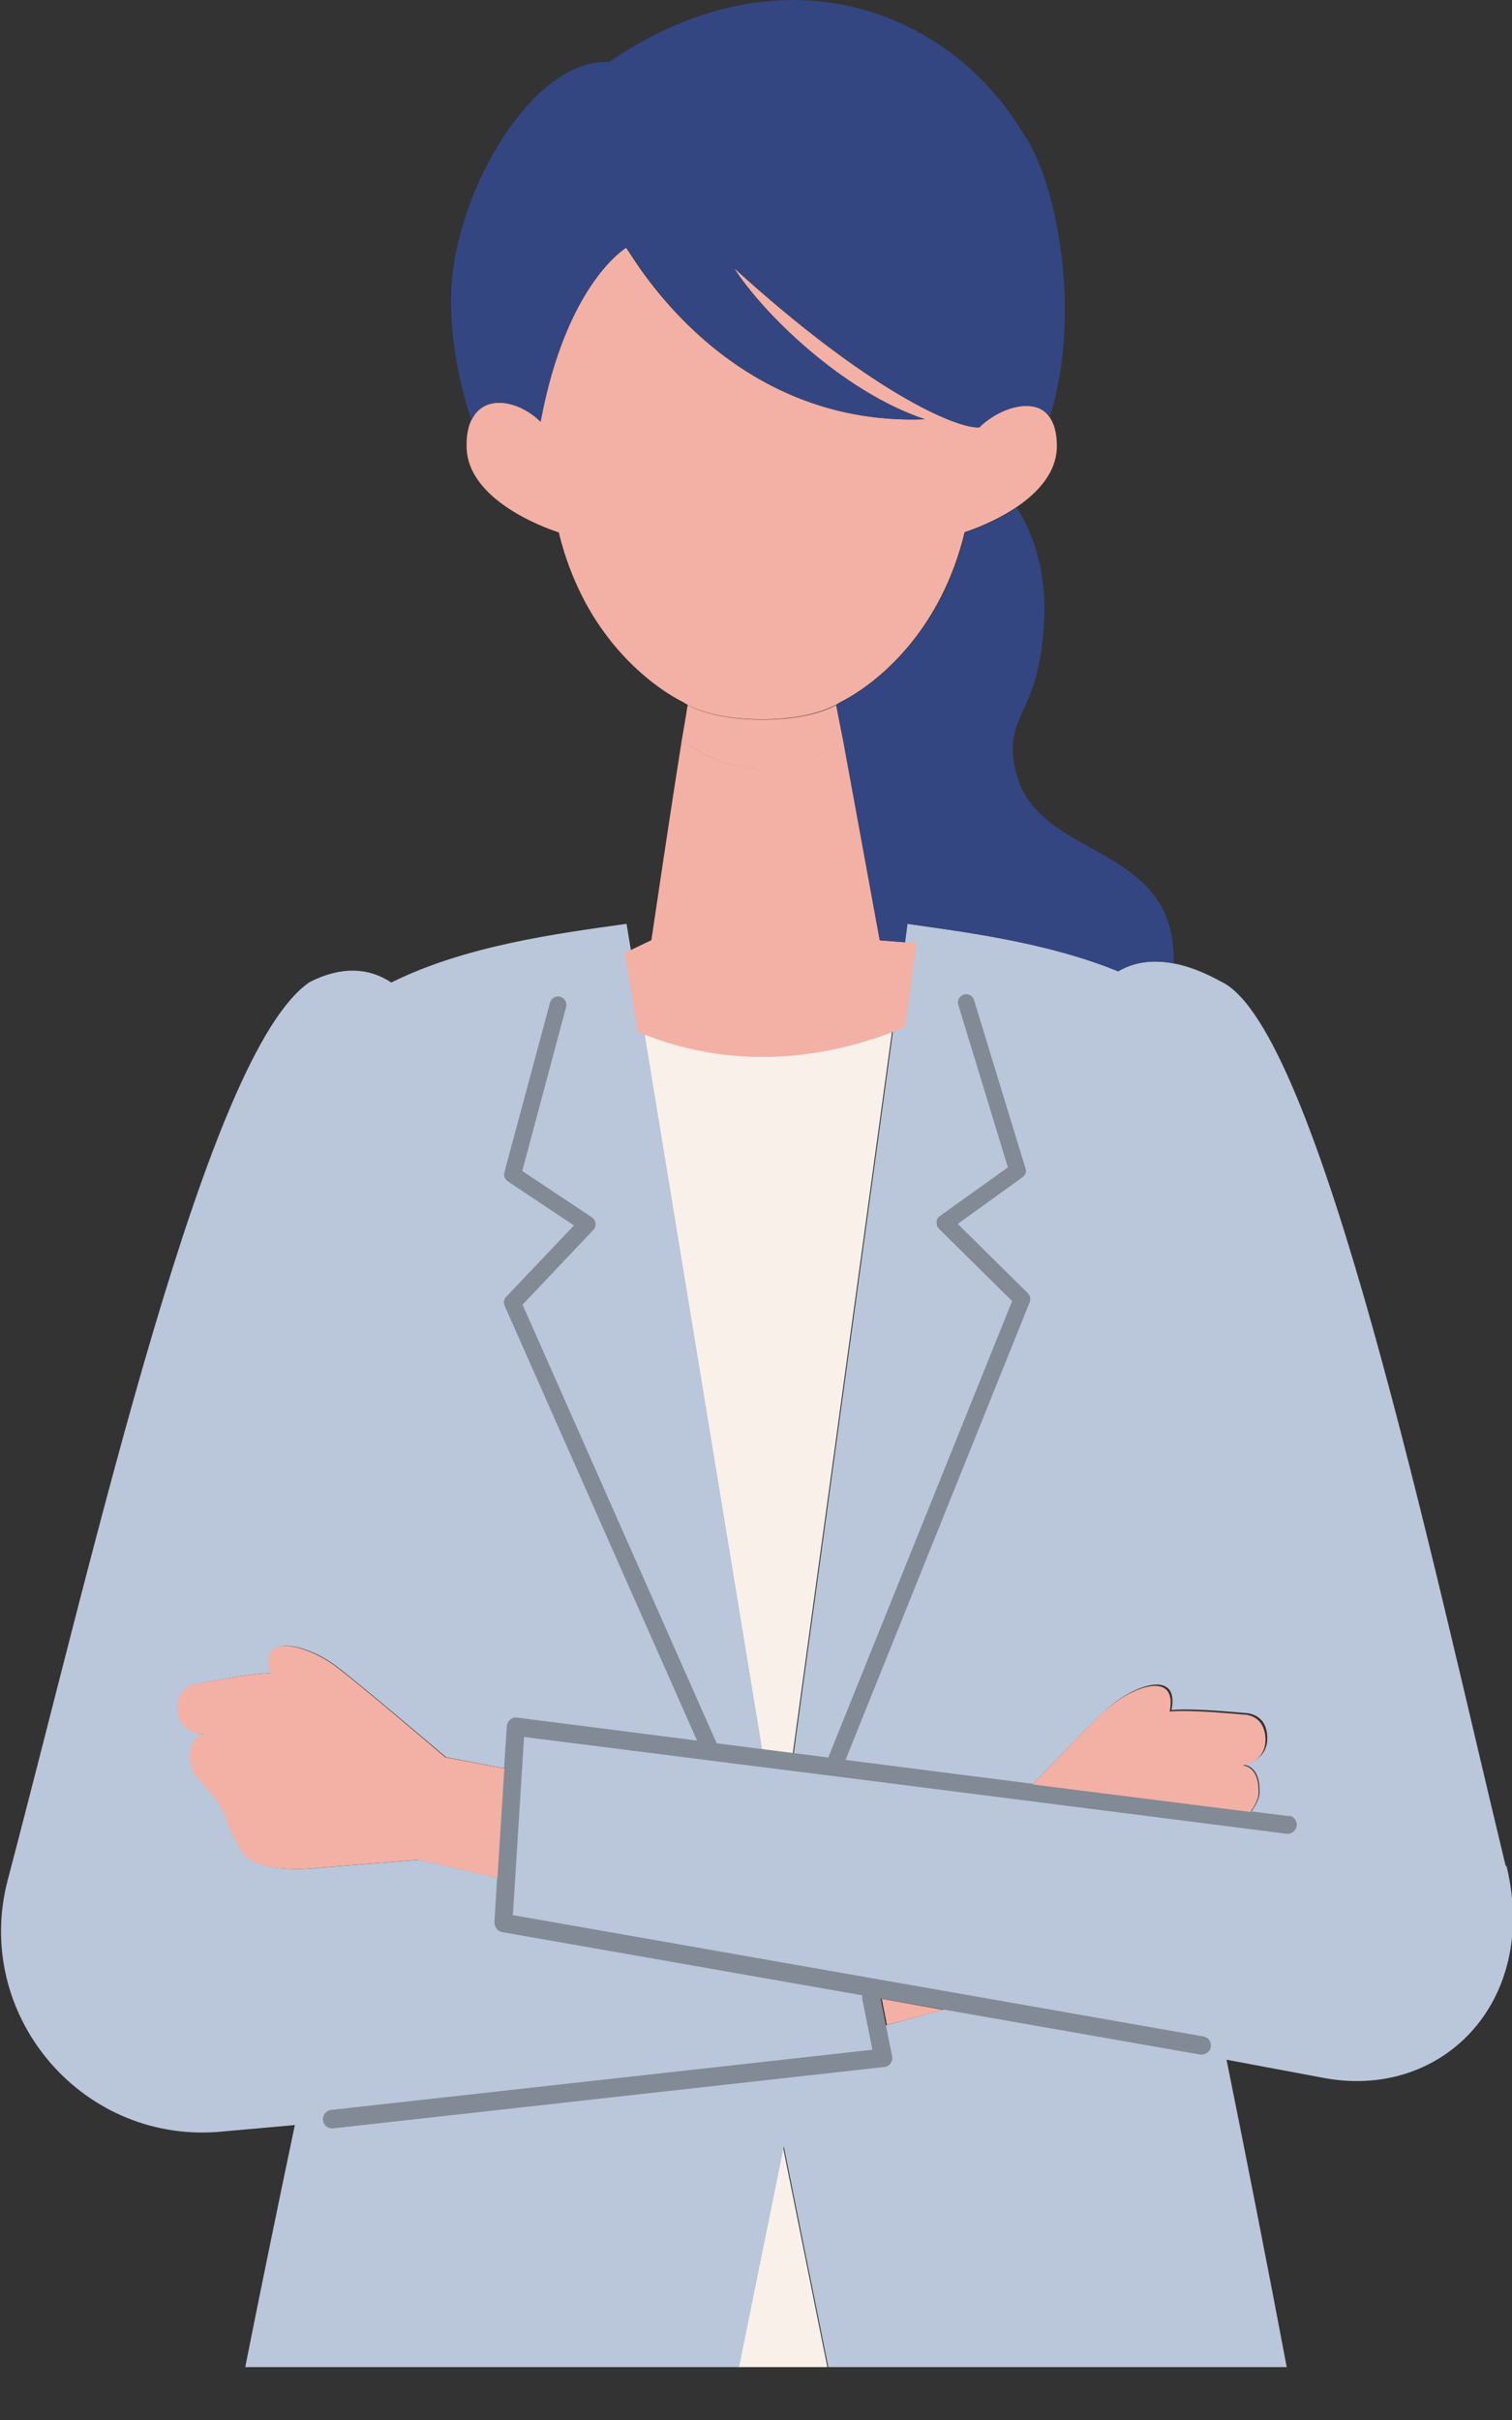 <?xml version="1.0" encoding="UTF-8"?><svg id="_レイヤー_2" xmlns="http://www.w3.org/2000/svg" xmlns:xlink="http://www.w3.org/1999/xlink" viewBox="0 0 50 80"><rect x="0" y="0" width="50" height="80" fill="#333333" stroke="none"/><defs><style>.cls-1{fill:#f3b0a5;}.cls-2{fill:#f9f0ea;}.cls-3{fill:#bac6d9;}.cls-4{clip-path:url(#clippath);}.cls-5{fill:none;}.cls-6{fill:#334682;}.cls-7{fill:#828a96;}</style><clipPath id="clippath"><rect class="cls-5" width="50" height="80"/></clipPath></defs><g id="_レイヤー_1-2"><g class="cls-4"><g><g><g><path class="cls-2" d="m26.15,58.45l3.38-24.58c-1.84.77-4.94,1.56-8.28.15l4,24.34.89.09Z"/><polygon class="cls-2" points="25.89 70.96 25.29 73.91 25.34 74 25.29 73.91 24.41 78.25 27.36 78.25 25.89 70.96"/></g><path class="cls-3" d="m49.79,61.68c-2.42-10-6.16-27.65-9.39-29.22-.58-.32-1.1-.52-1.58-.61-.72-.14-1.33-.04-1.84.26-2.31-.95-4.99-1.29-6.97-1.57l-.08.61-.37,2.72-3.38,24.58-.89-.09-4-24.34-.57-3.48c-2.22.31-5.31.71-7.78,1.94-.74-.49-1.64-.55-2.69-.02-3.4,2.26-7.05,18.52-9.99,29.67-1.17,4.41,2.36,8.67,6.91,8.35l2.58-.23c-.54,2.57-1.14,5.48-1.64,8h16.33l.88-4.34.6-2.95,1.47,7.29h15.16c-.62-3.29-1.38-7.15-1.99-10.16l3.1.58c3.97.82,7.25-2.46,6.16-6.98Zm-33.13.44l-2.79-.64-3.37.27s-2.1.27-2.53-.63c-.12-.26-.3-.48-.43-.9-.34-1.08-1.14-1.27-1.22-1.99-.09-.84.46-.89.46-.89,0,0-.9-.01-.88-.91.01-.72.66-.77.66-.77,0,0,1.77-.36,2.41-.35-.43-1.35,1.18-.97,2.15-.23.8.6,3.63,3.01,3.63,3.01l2.27.43-.34,3.61Zm12.39,4.9l-.27-1.15,1.08.21,1.52.3-2.33.64Zm12.6-8.94c-.2.19-.46.25-.53.26-.02,0-.03,0-.03,0,0,0,.01,0,.03,0,.11,0,.53.1.53.83,0,.03,0,.06,0,.08,0,0,0,.01,0,.02,0,.05-.01.09-.02.13-.04.14-.1.26-.18.38-.02.03-.04.06-.06.09l-7.4-.71c.81-.85,2.09-2.18,2.58-2.63.89-.83,2.45-1.38,2.17,0,.43-.05,1.4.01,1.97.06.27.02.46.04.46.04,0,0,.65-.02.73.69.04.35-.07.58-.22.73Z"/><path class="cls-7" d="m42.65,60.04l-1.29-.16-7.2-.91-6.2-.79,6.09-15.13c.04-.1.02-.22-.06-.3l-2.32-2.29,2.14-1.54c.1-.07.14-.19.1-.3l-1.7-5.56c-.04-.14-.2-.23-.34-.18-.14.04-.23.2-.18.34l1.64,5.37-2.25,1.61c-.07.05-.11.12-.11.2,0,.08.02.16.08.22l2.42,2.39-6.08,15.09-3.69-.47-6.42-14.5,2.34-2.47c.06-.06.08-.14.07-.22,0-.08-.05-.15-.12-.2l-2.3-1.53,1.45-5.42c.04-.15-.05-.3-.19-.34-.15-.04-.3.05-.34.19l-1.51,5.61c-.03.11.01.23.11.3l2.19,1.46-2.24,2.36c-.08.08-.1.2-.05.3l6.36,14.37-5.95-.76c-.09-.01-.17.01-.23.07-.06.05-.1.13-.11.22l-.09,1.38-.23,3.62-.09,1.48c0,.15.1.29.25.32l11.91,2.09s0,.07,0,.1l.34,1.7-17.9,1.99c-.17.02-.29.17-.27.34.02.16.15.27.3.27.01,0,.02,0,.03,0l18.23-2.03c.08,0,.16-.05.21-.12.05-.07.07-.16.05-.24l-.21-1.04-.17-.86,2.02.35,8.55,1.5s.04,0,.05,0c.14,0,.27-.1.3-.25.03-.17-.08-.32-.25-.35l-22.83-4.01.37-5.89,6,.76.63.08,3.17.4.56.07,14.85,1.89c.17.02.32-.1.34-.26.02-.17-.1-.32-.26-.34Z"/><g><polygon class="cls-1" points="29.33 66.94 31.18 66.44 29.16 66.08 29.33 66.94"/><path class="cls-1" d="m41.42,59.8c.08-.12.14-.25.18-.38.01-.04.02-.09.02-.13,0,0,0-.01,0-.02,0-.03,0-.05,0-.08,0-.74-.42-.82-.53-.83-.02,0-.03,0-.03,0,0,0,.01,0,.03,0,.08-.01.34-.07.53-.26.15-.15.26-.38.22-.73-.09-.72-.73-.69-.73-.69,0,0-.18-.02-.46-.04-.58-.05-1.54-.11-1.97-.06.28-1.39-1.27-.84-2.17,0-.44.41-1.55,1.56-2.36,2.41l7.2.91s.03-.05.05-.08Z"/><path class="cls-1" d="m14.72,58.09s-2.82-2.41-3.63-3.01c-.97-.73-2.58-1.12-2.15.23-.64,0-2.41.35-2.41.35,0,0-.65.04-.66.77-.01.9.88.91.88.91,0,0-.55.04-.46.89.08.72.88.91,1.22,1.99.14.43.31.65.43.9.43.9,2.53.63,2.53.63l3.37-.27,2.61.6.23-3.62-1.98-.37Z"/></g></g><g><g><path class="cls-1" d="m29.93,33.96l.38-2.78-1.22-.1-1.22-6.66c-.58.51-1.5.95-2.67.96-1.16-.01-2.07-.43-2.65-.94-.39,2.45-.84,5.5-1.01,6.64l-.88.42.43,2.61c3.57,1.5,6.88.67,8.84-.16Z"/><path class="cls-1" d="m32.38,14.13c-.77.04-3.64-1.2-8.12-5.28.92,1.45,3.56,4.08,6.32,5.01-6.72.26-9.82-5.7-9.88-5.67-.03.02-1.98,1.19-2.83,5.75-.68-.68-1.86-.96-2.29-.04-.1.22-.16.51-.15.87.02,1.91,3.05,2.83,3.05,2.83.21.89.53,1.67.89,2.34.61,1.12,1.37,1.94,2.07,2.51.43.35.83.6,1.17.77,0,0,.74.56,2.58.56s2.58-.56,2.58-.56c1.24-.62,3.34-2.34,4.13-5.63,0,0,3.03-.92,3.05-2.83,0-.47-.1-.79-.27-1.01-.52-.67-1.69-.27-2.33.36Z"/><path class="cls-1" d="m22.74,23.31c-.06.36-.12.74-.19,1.14.58.5,1.49.93,2.65.94,1.17-.01,2.09-.45,2.67-.96l-.22-1.12c-.28.16-1.05.48-2.45.48s-2.19-.33-2.46-.49Z"/></g><g><path class="cls-6" d="m33.93,4.57c-2.37-4.15-7.96-6.5-13.79-2.52-2.52-.13-5.05,4.25-5.21,7.44-.09,1.73.32,3.37.66,4.41.42-.92,1.61-.64,2.29.04.85-4.56,2.8-5.73,2.83-5.75.06-.04,3.16,5.93,9.88,5.67-2.77-.92-5.4-3.56-6.32-5.01,4.48,4.08,7.34,5.32,8.12,5.28.63-.63,1.8-1.03,2.33-.36.99-3.14.36-7.31-.77-9.2Z"/><path class="cls-6" d="m36.97,32.11c.51-.3,1.12-.4,1.84-.26.11-4.02-4.43-3.37-5.2-6.27-.52-1.98.79-1.84.92-5.14.07-1.69-.42-2.89-.91-3.66,0,0,0,0,0,0-.04.03-.08.05-.12.08,0,0,0,0,0,0,0,0,0,0,0,0,0,0,0,0,0,0-.78.5-1.58.74-1.58.74-.79,3.29-2.9,5.01-4.13,5.63,0,0-.04.03-.13.08l.22,1.12,1.22,6.66.82.06.08-.61c1.99.28,4.67.63,6.97,1.57Z"/></g></g></g></g></g></svg>